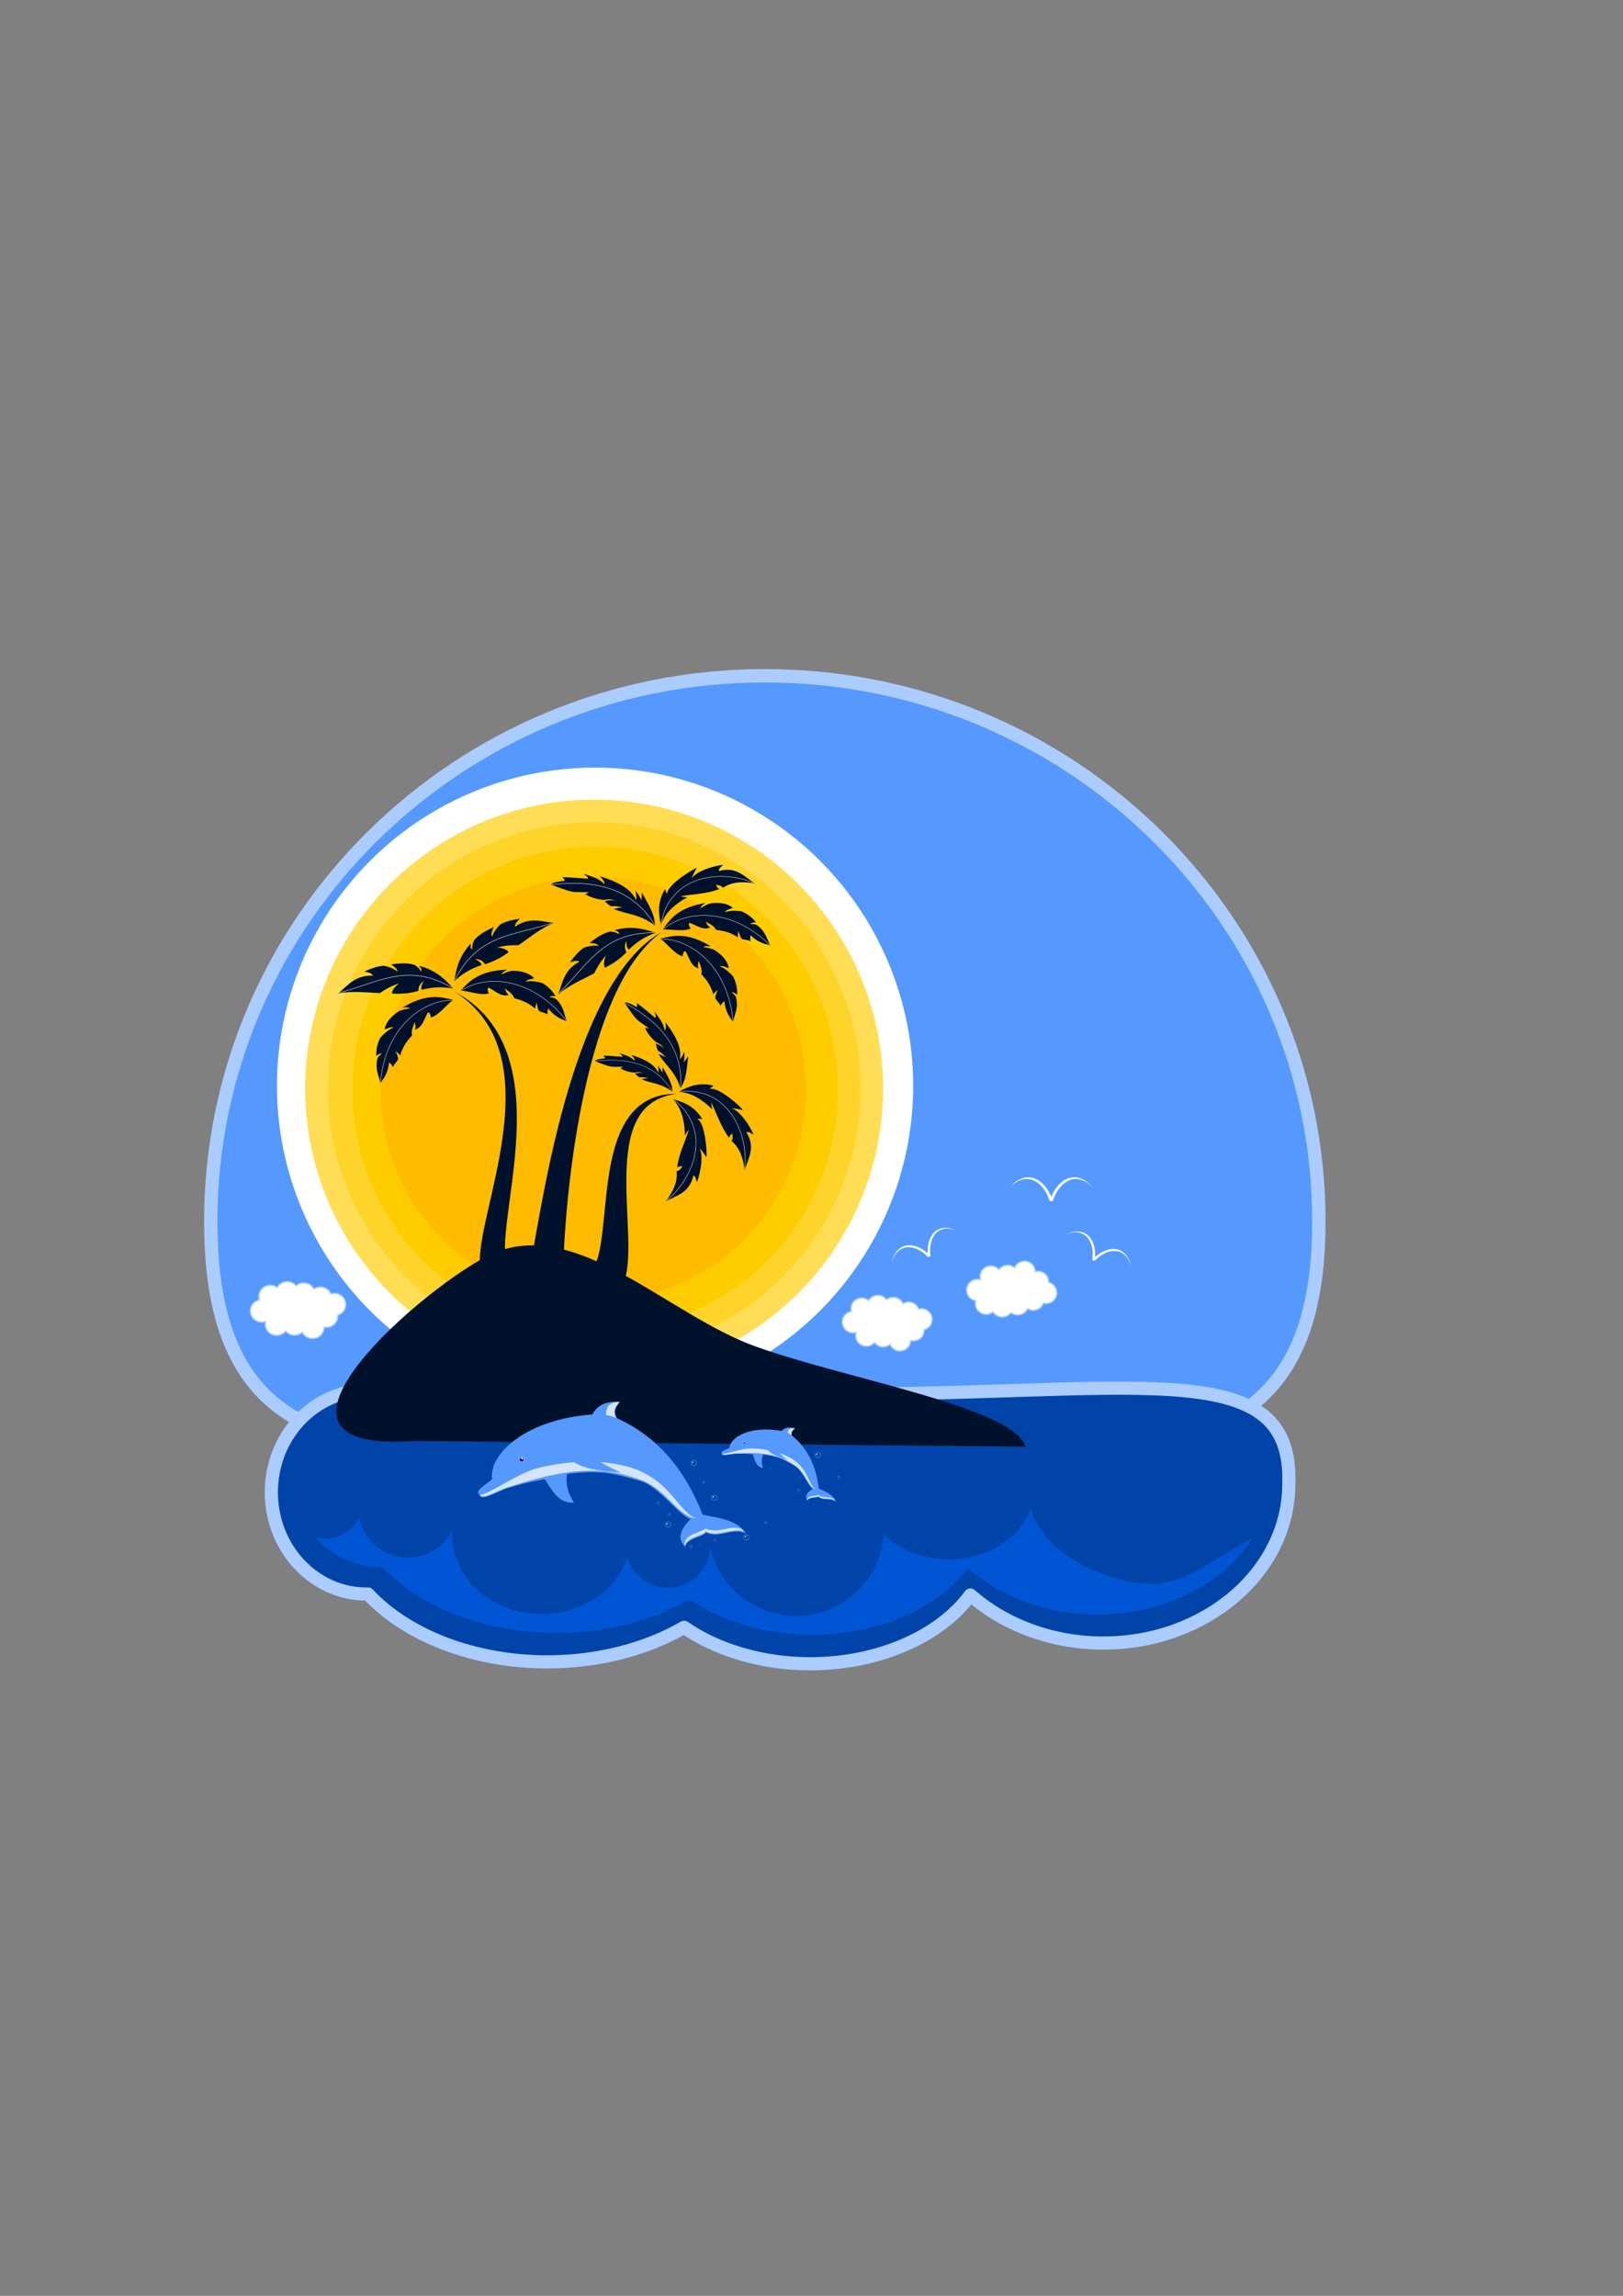 <?xml version="1.0" encoding="UTF-8" standalone="no"?>
<!-- Created with Inkscape (http://www.inkscape.org/) -->

<svg
   xmlns:dc="http://purl.org/dc/elements/1.1/"
   xmlns:cc="http://creativecommons.org/ns#"
   xmlns:rdf="http://www.w3.org/1999/02/22-rdf-syntax-ns#"
   xmlns:svg="http://www.w3.org/2000/svg"
   xmlns="http://www.w3.org/2000/svg"
   xmlns:sodipodi="http://sodipodi.sourceforge.net/DTD/sodipodi-0.dtd"
   xmlns:inkscape="http://www.inkscape.org/namespaces/inkscape"
   width="210mm"
   height="297mm"
   viewBox="0 0 744.094 1052.362"
   id="svg4638"
   version="1.1"
   inkscape:version="0.91 r13725"
   sodipodi:docname="Tropical island.svg">
  <rect x="0" y="0" width="744.094" height="1052.362" fill="#808080" stroke="none"/>
  <defs
     id="defs4640">
    <inkscape:path-effect
       effect="powerstroke"
       id="path-effect4254"
       is_visible="true"
       offset_points="0,13.081"
       sort_points="true"
       interpolator_type="Linear"
       interpolator_beta="0.2"
       start_linecap_type="zerowidth"
       linejoin_type="round"
       miter_limit="4"
       end_linecap_type="zerowidth"
       cusp_linecap_type="round" />
    <inkscape:path-effect
       cusp_linecap_type="round"
       end_linecap_type="zerowidth"
       miter_limit="4"
       linejoin_type="round"
       start_linecap_type="zerowidth"
       interpolator_beta="0.2"
       interpolator_type="Linear"
       sort_points="true"
       offset_points="0.008,10.225"
       is_visible="true"
       id="path-effect4289"
       effect="powerstroke" />
    <inkscape:path-effect
       cusp_linecap_type="round"
       end_linecap_type="zerowidth"
       miter_limit="4"
       linejoin_type="round"
       start_linecap_type="zerowidth"
       interpolator_beta="0.2"
       interpolator_type="Linear"
       sort_points="true"
       offset_points="0,13.081"
       is_visible="true"
       id="path-effect4321"
       effect="powerstroke" />
  </defs>
  <sodipodi:namedview
     id="base"
     pagecolor="#ffffff"
     bordercolor="#666666"
     borderopacity="1.0"
     inkscape:pageopacity="0.0"
     inkscape:pageshadow="2"
     inkscape:zoom="0.35"
     inkscape:cx="350.45526"
     inkscape:cy="511.78799"
     inkscape:document-units="px"
     inkscape:current-layer="layer1"
     showgrid="false"
     inkscape:window-width="1366"
     inkscape:window-height="705"
     inkscape:window-x="-8"
     inkscape:window-y="-8"
     inkscape:window-maximized="1" />
  <g
     inkscape:label="1. réteg"
     inkscape:groupmode="layer"
     id="layer1">
    <g
       id="g6189"
       transform="translate(48.571,14.286)">
      <path
         sodipodi:nodetypes="sssss"
         inkscape:connector-curvature="0"
         id="path4261"
         d="m 556.093,545.685 c 0,138.187 -115.539,99.399 -255.83,99.399 -140.291,0 -252.207,38.789 -252.207,-99.399 0,-138.187 113.728,-250.21 254.019,-250.21 140.291,0 254.019,112.023 254.019,250.21 z"
         style="fill:#5599ff;fill-opacity:1;stroke:#aaccff;stroke-width:6.131;stroke-linecap:round;stroke-linejoin:round;stroke-opacity:1" />
      <path
         sodipodi:nodetypes="cccccsccccccccc"
         inkscape:connector-curvature="0"
         id="path4241"
         d="m 319.863,624.821 c -14.619,0.025 -25.938,8.849 -38.564,14.068 -18.441,-17.495 -47.736,-27.844 -78.91,-27.875 -23.563,0.031 -46.321,5.967 -64.11,16.722 -5.871,-3.026 -12.301,-4.608 -18.818,-4.628 -24.093,3e-5 -43.624,20.885 -43.624,46.648 2.94e-4,25.762 19.531,46.646 43.624,46.647 0.227,-0.007 0.453,-0.016 0.68,-0.026 18.07,19.404 49.028,31.118 82.249,31.124 22.914,-0.022 45.094,-5.63 62.686,-15.85 15.462,10.695 36.207,16.692 57.818,16.715 30.85,-0.018 59.136,-12.165 73.426,-31.532 16.011,14.083 37.97,22.026 60.901,22.029 46.993,1.2e-4 85.088,-32.68 85.088,-72.994 2.094,-61.574 -72.736,-39.915 -222.445,-41.046 z"
         style="fill:#0044aa;fill-opacity:1;stroke:#aaccff;stroke-width:6.041;stroke-linecap:round;stroke-linejoin:round;stroke-miterlimit:4;stroke-dasharray:none;stroke-opacity:1" />
      <circle
         r="145.85"
         cy="483.416"
         cx="224.248"
         id="path4334"
         style="fill:#ffffff;fill-opacity:1;stroke:none;stroke-linecap:round;stroke-linejoin:round;stroke-opacity:1" />
      <circle
         style="fill:#ffdd55;fill-opacity:1;stroke:none;stroke-linecap:round;stroke-linejoin:round;stroke-opacity:1"
         id="circle4336"
         cx="223.816"
         cy="484.71"
         r="132.474" />
      <circle
         r="122.117"
         cy="484.71"
         cx="223.816"
         id="circle4338"
         style="fill:#ffd42a;fill-opacity:1;stroke:none;stroke-linecap:round;stroke-linejoin:round;stroke-opacity:1" />
      <circle
         style="fill:#ffcc00;fill-opacity:1;stroke:none;stroke-linecap:round;stroke-linejoin:round;stroke-opacity:1"
         id="circle4340"
         cx="224.248"
         cy="485.142"
         r="111.33" />
      <circle
         r="97.521"
         cy="485.142"
         cx="223.385"
         id="circle4342"
         style="fill:#ffbb00;fill-opacity:1;stroke:none;stroke-linecap:round;stroke-linejoin:round;stroke-opacity:1" />
      <path
         inkscape:connector-curvature="0"
         id="path4151"
         d="m 198.925,556.686 c -2.476,-0.171 -4.943,-0.165 -7.4,0.038 -1.229,0.102 -2.454,0.252 -3.678,0.455 -1.224,0.203 -2.445,0.46 -3.664,0.77 -1.218,0.311 -2.434,0.677 -3.647,1.101 -1.213,0.424 -2.423,0.906 -3.631,1.449 -1.763,0.793 -3.783,1.848 -6.001,3.127 -2.218,1.279 -4.634,2.782 -7.186,4.473 -2.552,1.691 -5.24,3.569 -8.006,5.597 -2.766,2.028 -5.608,4.206 -8.467,6.498 -2.858,2.291 -5.731,4.694 -8.559,7.171 -2.828,2.477 -5.611,5.03 -8.289,7.619 -2.678,2.589 -5.25,5.216 -7.658,7.842 -2.407,2.626 -4.65,5.252 -6.666,7.84 -2.017,2.589 -3.806,5.136 -5.31,7.606 -0.752,1.235 -1.432,2.451 -2.033,3.642 -0.601,1.192 -1.124,2.36 -1.56,3.498 -0.436,1.14 -0.786,2.248 -1.042,3.321 -0.256,1.073 -0.417,2.111 -0.48,3.109 -0.063,0.998 -0.026,1.956 0.117,2.872 0.143,0.915 0.391,1.788 0.752,2.612 0.36,0.822 0.833,1.602 1.429,2.335 0.596,0.733 1.315,1.418 2.165,2.051 0.85,0.632 1.832,1.211 2.954,1.732 1.122,0.521 2.384,0.985 3.796,1.384 1.413,0.4 2.973,0.734 4.688,1.001 1.715,0.266 3.585,0.464 5.618,0.586 2.032,0.123 4.228,0.172 6.593,0.142 2.366,-0.03 4.902,-0.14 7.616,-0.334 l 0.024,0 280.099,2.585 c -0.133,-0.516 -0.329,-1.03 -0.586,-1.542 -0.257,-0.512 -0.575,-1.022 -0.952,-1.53 -0.755,-1.017 -1.746,-2.026 -2.959,-3.029 -1.282,-1.06 -2.804,-2.106 -4.54,-3.14 -1.736,-1.034 -3.686,-2.054 -5.824,-3.064 -2.138,-1.01 -4.46,-2.006 -6.939,-2.992 -2.479,-0.986 -5.116,-1.961 -7.882,-2.926 -5.532,-1.931 -11.583,-3.824 -17.935,-5.693 -6.346,-1.868 -12.993,-3.712 -19.717,-5.544 -6.725,-1.833 -13.529,-3.653 -20.189,-5.477 -6.66,-1.824 -13.178,-3.65 -19.33,-5.491 -6.153,-1.841 -11.941,-3.699 -17.143,-5.585 -2.51,-0.91 -5.028,-1.94 -7.551,-3.068 -2.523,-1.128 -5.052,-2.352 -7.586,-3.652 -5.067,-2.599 -10.152,-5.496 -15.243,-8.506 -5.091,-3.01 -10.188,-6.134 -15.279,-9.187 -5.091,-3.053 -10.175,-6.036 -15.242,-8.763 -2.54,-1.367 -5.075,-2.67 -7.606,-3.888 -2.531,-1.217 -5.056,-2.349 -7.576,-3.372 -2.52,-1.023 -5.034,-1.937 -7.541,-2.721 -2.507,-0.784 -5.007,-1.438 -7.5,-1.937 -2.492,-0.5 -4.978,-0.845 -7.453,-1.016 z"
         style="fill:#00112b;fill-opacity:1;stroke:none;stroke-linecap:round;stroke-linejoin:round;stroke-opacity:1" />
      <g
         transform="matrix(0.604,0,0,0.604,45.603,111.754)"
         id="g4632">
        <path
           style="fill:#00112b;fill-rule:evenodd;stroke:none;stroke-width:1.229px;stroke-linecap:round;stroke-linejoin:round;stroke-opacity:1"
           d="m 262.451,462.664 c 1.014,-1.768 5.71,-2.309 10.427,-2.844 -0.321,-1.241 -1.126,-1.813 -1.896,-2.844 3.069,0.068 8.242,0.358 19.274,1.264 0.978,-1.264 -2.1,-2.528 -3.16,-3.792 5.57,1.923 11.427,3.177 15.798,7.899 0.232,-2.279 -1.66,-4.134 -3.476,-6.003 12.304,3.854 23.115,8.73 27.489,18.01 0.585,-2.157 0.025,-4.696 -0.632,-7.267 2.376,3.111 4.445,6.037 4.739,7.899 0.105,-1.068 0.211,-4.13 0.316,-6.319 4.24,8.143 9.899,16.028 9.795,24.961 -12.174,-9.091 -21.264,-8.144 -31.122,-12.48 2.339,-0.766 4.412,-1 6.453,-1.171 0,0 -4.071,-1.352 -8.411,-0.852 -1.107,-0.313 -3.965,-2.791 -4.77,-3.709 1.24,-0.827 5.287,-1.117 8.15,-0.745 -3.04,-0.664 -3.942,-1.294 -8.954,-0.381 -4.057,-0.331 -9.639,-1.534 -14.112,-4.358 l 2.844,-1.58 -6.951,0 c -5.095,0 -5.941,0.505 -21.801,-5.687 z"
           id="path4138-0"
           inkscape:connector-curvature="0"
           sodipodi:nodetypes="ccccccccccccccccccccsc" />
        <path
           style="fill:none;fill-rule:evenodd;stroke:#ffffff;stroke-width:0.316px;stroke-linecap:round;stroke-linejoin:round;stroke-opacity:1"
           d="m 263.11,462.674 c 35.885,-4.141 61.762,4.674 77.557,30.022"
           id="path4142"
           inkscape:connector-curvature="0"
           sodipodi:nodetypes="cc" />
        <path
           style="fill:#00112b;fill-rule:evenodd;stroke:none;stroke-width:1.296px;stroke-linecap:round;stroke-linejoin:round;stroke-opacity:1"
           d="m 341.584,499.342 c -9.832,-3.846 -20.01,-5.216 -30.816,-2.119 1.258,0.869 3.554,0.927 3.212,3.047 -3.214,-1.918 -4.783,-1.732 -6.674,-1.957 -5.762,1.196 -10.76,4.851 -15.737,8.572 2.457,0.451 5.222,-0.034 7.047,2.329 -3.986,-0.69 -7.62,0.186 -11.211,1.258 -4.28,2.853 -7.526,6.907 -10.627,11.129 2.408,-0.532 4.814,-1.78 7.226,-0.466 -11.613,5.938 -12.905,15.672 -16.106,24.704 8.107,-6.814 17.88,-10.952 27.193,-15.829 2.344,-4.878 5.209,-9.459 8.944,-13.547 -1.13,3.03 -2.228,6.061 -0.833,9.279 5.897,-2.81 11.403,-6.611 16.4,-11.703 -1.882,-3.476 -1.195,-6.102 -0.134,-8.606 0.216,2.354 -0.077,4.896 1.917,6.589 5.365,-5.247 11.66,-9.801 20.197,-12.681 z"
           id="path4148"
           inkscape:connector-curvature="0"
           sodipodi:nodetypes="ccccccccccccccccc" />
        <path
           style="fill:none;fill-rule:evenodd;stroke:#ffffff;stroke-width:0.328px;stroke-linecap:round;stroke-linejoin:round;stroke-opacity:1"
           d="m 340.314,499.282 c -38.869,-0.704 -51.319,25.955 -71.644,45.437"
           id="path4150"
           inkscape:connector-curvature="0"
           sodipodi:nodetypes="cc" />
        <path
           style="fill:#00112b;fill-rule:evenodd;stroke:none;stroke-width:1.128px;stroke-linecap:round;stroke-linejoin:round;stroke-opacity:1"
           d="m 345.76,493.07 c -1.842,-8.379 -2.87,-17.374 3.194,-27.04 -0.221,0.354 1.453,4.581 1.509,3.332 0.301,-6.685 19.847,-18.757 22.551,-19.328 -0.452,0.175 -4.68,8.874 -3.709,7.593 5.343,-7.044 23.259,-10.466 23.507,-9.766 -1.303,1.435 -3.531,2.704 -2.96,4.474 12.955,-3.689 19.215,4.268 27.108,9.385 -9.035,-1.554 -17.381,-1.234 -24.144,3.392 -1.175,-2.005 -3.419,-1.777 -5.279,-2.352 0.532,1.059 0.512,2.066 2.654,3.277 -9.425,3.661 -19.683,3.727 -29.549,5.488 1.319,0.325 2.595,0.66 5.208,0.685 -9.288,5.143 -16.806,11.523 -20.091,20.861 z"
           id="path4152"
           inkscape:connector-curvature="0"
           sodipodi:nodetypes="ccscsccccccccc" />
        <path
           style="fill:none;fill-rule:evenodd;stroke:#ffffff;stroke-width:0.29px;stroke-linecap:round;stroke-linejoin:round;stroke-opacity:1"
           d="m 345.836,492.302 c 6.744,-37.081 45.538,-41.202 70.081,-31.029"
           id="path4154"
           inkscape:connector-curvature="0"
           sodipodi:nodetypes="cc" />
        <path
           style="fill:#00112b;fill-rule:evenodd;stroke:none;stroke-width:1.11px;stroke-linecap:round;stroke-linejoin:round;stroke-opacity:1"
           d="m 347.192,496.693 c 5.879,-8.339 11.993,-16.599 32.368,-20.105 -2.02,1.378 -3.712,2.757 -3.85,4.135 2.391,-1.507 4.716,-3.079 7.843,-3.85 7.32,-0.951 12.928,0.19 16.826,3.422 -2.356,0.949 -5.399,1.624 -5.989,3.28 4.584,-1.479 8.42,-1.088 12.263,-0.713 4.29,1.735 8.115,4.398 11.265,8.413 -2.532,0.116 -3.343,0.662 -4.42,1.141 1.439,0.545 3.679,-0.223 5.561,1.283 6.707,5.259 6.696,9.907 9.696,14.83 -5.752,-0.759 -10.741,-3.233 -14.972,-7.415 -0.263,1.306 -0.35,2.787 0.143,4.848 0.316,-0.949 -5.84,-1.56 -6.559,-1.996 -1.461,-0.887 -2.738,-6.341 -2.709,-5.989 -0.306,1.732 -0.836,3.688 -0.428,4.706 -6.04,-4.058 -11.39,-5.009 -16.683,-5.704 -1.482,-3.224 -4.952,-4.459 -7.843,-6.274 0.907,1.473 0.923,2.947 3.565,4.42 -5.946,2.593 -10.699,-1.967 -15.97,-3.422 -0.395,0.819 -0.83,1.606 0.998,4.278 -5.083,2.515 -13.989,0.569 -21.104,0.713 z"
           id="path4219"
           inkscape:connector-curvature="0"
           sodipodi:nodetypes="cccccccccccccscccccccc" />
        <path
           style="fill:none;fill-rule:evenodd;stroke:#ffffff;stroke-width:0.286px;stroke-linecap:round;stroke-linejoin:round;stroke-opacity:1"
           d="m 348.013,496.14 c 16.614,-13.891 50.305,-16.531 80.046,11.969"
           id="path4221"
           inkscape:connector-curvature="0"
           sodipodi:nodetypes="cc" />
        <path
           style="fill:#00112b;fill-rule:evenodd;stroke:none;stroke-width:1px;stroke-linecap:butt;stroke-linejoin:miter;stroke-opacity:1"
           d="m 271.628,758.937 c -0.008,-4.926 0.156,-11.739 0.595,-20.41 0.435,-8.594 1.134,-18.839 2.165,-30.146 2.064,-22.622 5.48,-49.682 10.867,-77 5.382,-27.295 12.721,-54.783 22.63,-78.233 9.876,-23.372 22.41,-43.011 38.499,-54.499 -17.488,9.794 -32.189,28.469 -44.409,51.698 -12.186,23.164 -21.806,50.642 -29.445,78.003 -7.642,27.371 -13.298,54.613 -17.595,77.444 -2.145,11.397 -3.942,21.646 -5.468,30.207 -1.517,8.514 -2.793,15.506 -3.843,20.058 z"
           id="path4252"
           inkscape:path-effect="#path-effect4254"
           inkscape:original-d="m 258.62648,757.49725 c 4.18784,-37.82162 20.60336,-216.24902 87.75786,-258.84879"
           inkscape:connector-curvature="0"
           sodipodi:nodetypes="cc" />
        <path
           sodipodi:nodetypes="cccccccccccccscccccccc"
           inkscape:connector-curvature="0"
           id="path4258"
           d="m 345.439,503.664 c 10.047,-2.555 20.223,-4.895 38.271,5.856 -2.47,-0.27 -4.687,-0.323 -5.704,0.65 2.841,0.416 5.675,0.738 8.598,2.207 6.279,4.101 9.856,8.686 10.731,13.756 -2.446,-0.824 -5.241,-2.312 -6.79,-1.423 4.516,1.886 7.22,4.721 9.939,7.549 2.166,4.173 3.361,8.756 3.141,13.936 -2.031,-1.583 -3.018,-1.697 -4.166,-2.039 0.751,1.371 2.987,2.258 3.446,4.664 1.705,8.491 -1.374,12.073 -2.308,17.854 -3.94,-4.385 -6.158,-9.591 -6.663,-15.614 -1.065,0.835 -2.111,1.921 -3.092,3.837 0.871,-0.524 -3.479,-5.062 -3.746,-5.874 -0.542,-1.65 2.074,-6.704 1.864,-6.413 -1.381,1.135 -3.081,2.295 -3.438,3.351 -1.984,-7.123 -5.486,-11.391 -9.114,-15.423 0.985,-3.468 -0.879,-6.714 -1.911,-10.024 -0.273,1.736 -1.234,2.885 -0.167,5.768 -6.303,-1.925 -6.962,-8.585 -10.07,-13.191 -0.846,0.372 -1.701,0.692 -2.055,3.962 -5.585,-1.415 -11.177,-8.8 -16.765,-13.388 z"
           style="fill:#00112b;fill-rule:evenodd;stroke:none;stroke-width:1.127px;stroke-linecap:round;stroke-linejoin:round;stroke-opacity:1" />
        <path
           sodipodi:nodetypes="cc"
           inkscape:connector-curvature="0"
           id="path4260"
           d="m 346.417,503.937 c 22.003,0.248 49.932,20.239 54.071,61.888"
           style="fill:none;fill-rule:evenodd;stroke:#ffffff;stroke-width:0.291px;stroke-linecap:round;stroke-linejoin:round;stroke-opacity:1" />
        <path
           sodipodi:nodetypes="cc"
           inkscape:connector-curvature="0"
           inkscape:original-d="M 218.93352,753.07107 C 209.89488,718.56908 269.81711,591.04286 189.25461,544.01691"
           inkscape:path-effect="#path-effect4289"
           id="path4287"
           d="m 218.934,753.071 c 3.22,-1.155 6.484,-2.177 9.774,-3.08 -1.038,-2.629 -1.526,-7.272 -1.337,-13.749 0.185,-6.35 0.982,-13.918 2.059,-22.437 2.216,-17.541 5.556,-38.662 6.622,-60.103 1.068,-21.495 -0.141,-43.407 -6.978,-62.788 -6.86,-19.448 -19.215,-35.867 -39.819,-46.897 19.689,12.487 30.033,29.635 34.889,48.407 4.87,18.829 4.347,39.783 1.637,60.355 -2.721,20.653 -7.619,40.78 -11.585,58.344 -1.898,8.406 -3.618,16.386 -4.701,23.453 -1.051,6.86 -1.668,13.807 -0.764,19.784 3.424,-0.293 6.83,-0.718 10.203,-1.289 z"
           style="fill:#00112b;fill-rule:evenodd;stroke:none;stroke-width:1px;stroke-linecap:butt;stroke-linejoin:miter;stroke-opacity:1" />
        <path
           style="fill:#00112b;fill-rule:evenodd;stroke:none;stroke-width:1.127px;stroke-linecap:round;stroke-linejoin:round;stroke-opacity:1"
           d="m 187.874,550.139 c -10.047,-2.555 -20.223,-4.895 -38.271,5.856 2.47,-0.27 4.687,-0.323 5.704,0.65 -2.841,0.416 -5.675,0.738 -8.598,2.207 -6.279,4.101 -9.856,8.686 -10.731,13.756 2.446,-0.824 5.241,-2.312 6.79,-1.423 -4.516,1.886 -7.22,4.721 -9.939,7.549 -2.166,4.173 -3.361,8.756 -3.141,13.936 2.031,-1.583 3.018,-1.697 4.166,-2.039 -0.751,1.371 -2.987,2.258 -3.446,4.664 -1.705,8.491 1.374,12.073 2.308,17.854 3.94,-4.385 6.158,-9.591 6.663,-15.614 1.065,0.835 2.111,1.921 3.092,3.837 -0.871,-0.524 3.479,-5.062 3.746,-5.874 0.542,-1.65 -2.074,-6.704 -1.864,-6.413 1.381,1.135 3.081,2.295 3.438,3.351 1.984,-7.123 5.486,-11.391 9.114,-15.423 -0.985,-3.468 0.879,-6.714 1.911,-10.024 0.273,1.736 1.234,2.885 0.167,5.768 6.303,-1.925 6.962,-8.585 10.07,-13.191 0.846,0.372 1.701,0.692 2.055,3.962 5.585,-1.415 11.177,-8.8 16.765,-13.388 z"
           id="path4291"
           inkscape:connector-curvature="0"
           sodipodi:nodetypes="cccccccccccccscccccccc" />
        <path
           style="fill:none;fill-rule:evenodd;stroke:#ffffff;stroke-width:0.291px;stroke-linecap:round;stroke-linejoin:round;stroke-opacity:1"
           d="m 186.896,550.412 c -22.003,0.248 -49.932,20.239 -54.071,61.888"
           id="path4293"
           inkscape:connector-curvature="0"
           sodipodi:nodetypes="cc" />
        <path
           sodipodi:nodetypes="ccccccccccccccccc"
           inkscape:connector-curvature="0"
           id="path4299"
           d="m 187.973,541.568 c -6.606,-8.235 -14.748,-14.496 -25.659,-17.196 0.657,1.38 2.619,2.575 1.266,4.242 -1.83,-3.265 -3.283,-3.886 -4.81,-5.023 -5.591,-1.835 -11.746,-1.157 -17.915,-0.412 1.905,1.615 4.544,2.574 4.949,5.532 -3.112,-2.585 -6.699,-3.637 -10.346,-4.497 -5.133,0.341 -9.967,2.237 -14.76,4.352 2.353,0.739 5.06,0.856 6.497,3.198 -13.027,-0.641 -18.999,7.155 -26.275,13.39 10.424,-1.867 20.96,-0.584 31.464,-0.169 4.463,-3.061 9.231,-5.604 14.506,-7.286 -2.49,2.063 -4.952,4.145 -5.347,7.629 6.513,0.502 13.18,-0.048 20.05,-1.972 0.101,-3.952 2.006,-5.886 4.173,-7.527 -0.986,2.148 -2.507,4.206 -1.622,6.668 7.266,-1.875 14.993,-2.685 23.83,-0.927 z"
           style="fill:#00112b;fill-rule:evenodd;stroke:none;stroke-width:1.296px;stroke-linecap:round;stroke-linejoin:round;stroke-opacity:1" />
        <path
           sodipodi:nodetypes="cc"
           inkscape:connector-curvature="0"
           id="path4301"
           d="m 186.902,540.883 c -33.346,-19.983 -57.426,-3.076 -84.757,3.683"
           style="fill:none;fill-rule:evenodd;stroke:#ffffff;stroke-width:0.328px;stroke-linecap:round;stroke-linejoin:round;stroke-opacity:1" />
        <path
           sodipodi:nodetypes="cccccccccccccscccccccc"
           inkscape:connector-curvature="0"
           id="path4309"
           d="m 193.803,542.994 c 7.07,-7.582 14.365,-15.053 35.36,-15.768 -2.223,1.109 -4.118,2.262 -4.447,3.631 2.615,-1.186 5.173,-2.448 8.426,-2.792 7.5,0.054 12.988,1.977 16.465,5.769 -2.503,0.63 -5.659,0.889 -6.482,2.474 4.819,-0.856 8.627,0.068 12.443,0.976 4.078,2.339 7.561,5.548 10.178,10.025 -2.565,-0.233 -3.456,0.204 -4.607,0.538 1.373,0.747 3.734,0.284 5.421,2.06 6.025,6.22 5.372,10.898 7.712,16.267 -5.685,-1.559 -10.366,-4.738 -14.047,-9.532 -0.445,1.278 -0.737,2.757 -0.526,4.9 0.449,-0.911 -5.664,-2.377 -6.327,-2.916 -1.348,-1.095 -1.88,-6.761 -1.9,-6.403 -0.548,1.701 -1.351,3.597 -1.081,4.678 -5.52,-4.919 -10.774,-6.616 -16.006,-8.046 -1.046,-3.45 -4.37,-5.172 -7.028,-7.399 0.709,1.608 0.522,3.094 2.978,4.942 -6.343,1.789 -10.499,-3.458 -15.604,-5.651 -0.511,0.77 -1.057,1.502 0.414,4.444 -5.464,1.83 -14.16,-1.36 -21.342,-2.197 z"
           style="fill:#00112b;fill-rule:evenodd;stroke:none;stroke-width:1.127px;stroke-linecap:round;stroke-linejoin:round;stroke-opacity:1" />
        <path
           sodipodi:nodetypes="cc"
           inkscape:connector-curvature="0"
           id="path4311"
           d="m 194.773,542.695 c 18.643,-11.689 52.947,-9.974 78.949,22.823"
           style="fill:none;fill-rule:evenodd;stroke:#ffffff;stroke-width:0.291px;stroke-linecap:round;stroke-linejoin:round;stroke-opacity:1" />
        <path
           style="fill:#00112b;fill-rule:evenodd;stroke:none;stroke-width:1.296px;stroke-linecap:round;stroke-linejoin:round;stroke-opacity:1"
           d="m 189.085,535.838 c 1.105,-10.499 4.568,-20.168 12.286,-28.34 0.194,1.517 -0.811,3.582 1.229,4.253 -0.225,-3.736 0.661,-5.044 1.33,-6.826 3.711,-4.567 9.255,-7.325 14.848,-10.034 -0.729,2.389 -2.431,4.622 -1.172,7.329 1.22,-3.857 3.669,-6.682 6.272,-9.377 4.502,-2.489 9.594,-3.508 14.769,-4.32 -1.58,1.893 -3.794,3.457 -3.736,6.203 10.612,-7.583 19.851,-4.255 29.343,-2.944 -9.778,4.066 -17.947,10.842 -26.559,16.871 -5.409,-0.162 -10.795,0.277 -16.142,1.714 3.21,0.389 6.407,0.809 8.623,3.526 -5.207,3.944 -11.113,7.087 -17.933,9.183 -2.221,-3.27 -4.87,-3.867 -7.581,-4.076 1.991,1.274 4.383,2.183 4.97,4.732 -7.126,2.352 -14.064,5.848 -20.548,12.105 z"
           id="path4315"
           inkscape:connector-curvature="0"
           sodipodi:nodetypes="ccccccccccccccccc" />
        <path
           style="fill:none;fill-rule:evenodd;stroke:#ffffff;stroke-width:0.328px;stroke-linecap:round;stroke-linejoin:round;stroke-opacity:1"
           d="m 189.615,534.682 c 17.246,-34.841 46.644,-33.639 73.29,-42.731"
           id="path4317"
           inkscape:connector-curvature="0"
           sodipodi:nodetypes="cc" />
        <path
           sodipodi:nodetypes="cc"
           inkscape:connector-curvature="0"
           inkscape:original-d="M 305.10148,760.81689 C 321.46134,731.84765 292.50841,625.34584 357.44981,621.47524"
           inkscape:path-effect="#path-effect4321"
           id="path4319"
           d="m 316.492,767.249 c 2.702,-5.847 3.729,-12.545 4.189,-18.782 0.476,-6.437 0.406,-13.495 0.171,-20.682 -0.481,-14.727 -1.624,-30.152 -1.284,-45.431 0.335,-15.026 2.124,-29.078 7.4,-39.849 2.635,-5.379 6.208,-10.089 11.11,-13.726 4.927,-3.655 11.266,-6.274 19.371,-7.304 -8.135,-0.06 -15.089,1.491 -21.076,4.517 -6.013,3.039 -10.95,7.516 -14.994,13.116 -8.067,11.171 -12.247,26.323 -14.833,42.006 -2.558,15.516 -3.641,32.26 -5.298,45.836 -0.842,6.897 -1.829,13.013 -3.161,17.925 -1.36,5.014 -2.969,8.246 -4.376,9.509 z"
           style="fill:#00112b;fill-rule:evenodd;stroke:none;stroke-width:1px;stroke-linecap:butt;stroke-linejoin:miter;stroke-opacity:1" />
        <path
           sodipodi:nodetypes="ccscsccccccccc"
           inkscape:connector-curvature="0"
           id="path4323"
           d="m 359.115,619.935 c 7.517,-4.134 15.855,-7.662 26.84,-4.576 -0.402,-0.112 -3.983,2.688 -2.769,2.389 6.497,-1.601 23.6,13.738 24.912,16.171 -0.296,-0.384 -9.834,-1.982 -8.331,-1.412 8.267,3.135 16.611,19.354 16.011,19.789 -1.744,-0.844 -3.591,-2.623 -5.128,-1.575 7.199,11.385 1.336,19.638 -1.343,28.655 -1.062,-9.106 -3.727,-17.022 -10.076,-22.202 1.591,-1.693 0.738,-3.782 0.764,-5.729 -0.865,0.81 -1.837,1.075 -2.393,3.471 -6.175,-8.006 -9.137,-17.828 -13.613,-26.794 0.061,1.357 0.1,2.676 0.814,5.19 -7.558,-7.456 -15.802,-12.865 -25.688,-13.378 z"
           style="fill:#00112b;fill-rule:evenodd;stroke:none;stroke-width:1.128px;stroke-linecap:round;stroke-linejoin:round;stroke-opacity:1" />
        <path
           sodipodi:nodetypes="cc"
           inkscape:connector-curvature="0"
           id="path4325"
           d="m 359.873,619.791 c 37.476,-4.008 52.391,32.041 49.566,58.457"
           style="fill:none;fill-rule:evenodd;stroke:#ffffff;stroke-width:0.29px;stroke-linecap:round;stroke-linejoin:round;stroke-opacity:1" />
        <path
           style="fill:#00112b;fill-rule:evenodd;stroke:none;stroke-width:1.128px;stroke-linecap:round;stroke-linejoin:round;stroke-opacity:1"
           d="m 354.897,625.477 c 8.27,2.282 16.705,5.571 22.423,15.446 -0.21,-0.36 -4.729,-0.853 -3.651,-0.22 5.772,3.386 7.325,26.307 6.568,28.965 0.056,-0.481 -5.663,-8.281 -4.984,-6.824 3.736,8.013 -1.6,25.455 -2.334,25.348 -0.661,-1.822 -0.743,-4.385 -2.575,-4.705 -2.785,13.179 -12.743,15.002 -20.953,19.594 5.592,-7.265 9.204,-14.796 8.269,-22.936 2.322,-0.103 3.167,-2.195 4.544,-3.571 -1.185,-0.024 -2.066,-0.512 -4.136,0.818 1.161,-10.044 5.891,-19.147 8.939,-28.694 -0.903,1.014 -1.795,1.987 -3.037,4.286 -0.213,-10.615 -2.346,-20.241 -9.072,-27.505 z"
           id="path4333"
           inkscape:connector-curvature="0"
           sodipodi:nodetypes="ccscsccccccccc" />
        <path
           style="fill:none;fill-rule:evenodd;stroke:#ffffff;stroke-width:0.29px;stroke-linecap:round;stroke-linejoin:round;stroke-opacity:1"
           d="m 355.541,625.903 c 29.646,23.272 15.184,59.505 -5.269,76.461"
           id="path4335"
           inkscape:connector-curvature="0"
           sodipodi:nodetypes="cc" />
        <path
           sodipodi:nodetypes="ccccccccccccccccccccsc"
           inkscape:connector-curvature="0"
           id="path4337"
           d="m 295.648,596.65 c 0.757,-1.321 4.265,-1.725 7.787,-2.124 -0.24,-0.927 -0.841,-1.354 -1.416,-2.124 2.292,0.051 6.156,0.267 14.394,0.944 0.73,-0.944 -1.569,-1.888 -2.36,-2.832 4.16,1.436 8.534,2.373 11.799,5.899 0.174,-1.702 -1.24,-3.087 -2.596,-4.483 9.189,2.878 17.263,6.52 20.53,13.45 0.437,-1.611 0.019,-3.507 -0.472,-5.427 1.774,2.323 3.32,4.509 3.54,5.899 0.079,-0.798 0.157,-3.085 0.236,-4.719 3.167,6.082 7.393,11.97 7.315,18.642 -9.092,-6.789 -15.881,-6.082 -23.243,-9.321 1.747,-0.572 3.295,-0.747 4.819,-0.875 0,0 -3.04,-1.01 -6.282,-0.636 -0.827,-0.234 -2.961,-2.085 -3.563,-2.77 0.926,-0.617 3.949,-0.834 6.087,-0.557 -2.27,-0.496 -2.944,-0.967 -6.687,-0.285 -3.03,-0.247 -7.199,-1.146 -10.539,-3.255 l 2.124,-1.18 -5.191,0 c -3.805,0 -4.437,0.377 -16.282,-4.247 z"
           style="fill:#00112b;fill-rule:evenodd;stroke:none;stroke-width:1.229px;stroke-linecap:round;stroke-linejoin:round;stroke-opacity:1" />
        <path
           sodipodi:nodetypes="cc"
           inkscape:connector-curvature="0"
           id="path4339"
           d="m 296.14,596.657 c 26.8,-3.093 46.126,3.491 57.923,22.422"
           style="fill:none;fill-rule:evenodd;stroke:#ffffff;stroke-width:0.236px;stroke-linecap:round;stroke-linejoin:round;stroke-opacity:1" />
        <path
           style="fill:#00112b;fill-rule:evenodd;stroke:none;stroke-width:1.229px;stroke-linecap:round;stroke-linejoin:round;stroke-opacity:1"
           d="m 318.174,552.268 c 1.693,-0.785 5.488,1.295 9.295,3.392 0.417,-1.097 0.118,-1.951 0.088,-3.128 2.257,1.675 5.969,4.628 13.731,11.141 1.399,-0.427 -0.232,-3 -0.355,-4.504 3.144,4.384 6.857,8.419 7.624,14.26 1.38,-1.58 0.947,-3.966 0.579,-6.324 7.154,9.389 12.651,18.751 11.01,27.999 1.578,-1.302 2.503,-3.495 3.373,-5.764 0.129,3.581 0.127,6.862 -0.638,8.409 0.644,-0.742 2.342,-2.974 3.579,-4.554 -1.14,8.327 -1.084,17.212 -5.888,23.831 -4.286,-13.233 -11.578,-17.334 -16.65,-25.79 2.153,0.665 3.825,1.587 5.441,2.539 0,0 -2.326,-3.164 -5.833,-5.086 -0.661,-0.82 -1.486,-4.183 -1.602,-5.295 1.364,0.038 4.541,1.963 6.483,3.755 -1.92,-2.105 -2.26,-3.052 -6.488,-5.022 -2.856,-2.394 -6.39,-6.245 -8.238,-10.722 l 2.96,0.324 -5.193,-3.678 c -3.807,-2.696 -4.706,-2.766 -13.28,-15.783 z"
           id="path4347"
           inkscape:connector-curvature="0"
           sodipodi:nodetypes="ccccccccccccccccccccsc" />
        <path
           style="fill:none;fill-rule:evenodd;stroke:#ffffff;stroke-width:0.289px;stroke-linecap:round;stroke-linejoin:round;stroke-opacity:1"
           d="m 318.66,552.624 c 29.001,15.891 43.672,36.167 42.062,63.462"
           id="path4349"
           inkscape:connector-curvature="0"
           sodipodi:nodetypes="cc" />
      </g>
      <path
         inkscape:connector-curvature="0"
         id="path4314"
         d="m 353.875,579.445 a 4.92,4.92 0 0 0 -4.21,2.387 4.92,4.92 0 0 0 -3.169,-1.156 4.92,4.92 0 0 0 -4.92,4.919 4.92,4.92 0 0 0 0.173,1.292 4.92,4.92 0 0 0 -4.171,4.858 4.92,4.92 0 0 0 4.92,4.92 4.92,4.92 0 0 0 1.45,-0.224 4.92,4.92 0 0 0 -0.221,1.454 4.92,4.92 0 0 0 4.92,4.92 4.92,4.92 0 0 0 3.724,-1.707 4.92,4.92 0 0 0 3.963,2.015 4.92,4.92 0 0 0 3.162,-1.157 4.92,4.92 0 0 0 4.525,3.002 4.92,4.92 0 0 0 4.913,-4.776 4.92,4.92 0 0 0 1.237,0.164 4.92,4.92 0 0 0 4.92,-4.919 4.92,4.92 0 0 0 -0.006,-0.159 4.92,4.92 0 0 0 3.695,-4.761 4.92,4.92 0 0 0 -4.919,-4.92 4.92,4.92 0 0 0 -1.225,0.159 4.92,4.92 0 0 0 -4.618,-3.234 4.92,4.92 0 0 0 -2.595,0.743 4.92,4.92 0 0 0 -4.478,-2.896 4.92,4.92 0 0 0 -3.101,1.103 4.92,4.92 0 0 0 -3.972,-2.026 z"
         style="fill:#ffffff;fill-opacity:1;stroke:#aaccff;stroke-width:0.604;stroke-linecap:round;stroke-linejoin:round;stroke-opacity:1" />
      <path
         inkscape:connector-curvature="0"
         id="path4344"
         d="m 421.13,563.805 a 4.937,4.937 0 0 0 -4.543,3.013 4.937,4.937 0 0 0 -3.173,-1.162 4.937,4.937 0 0 0 -3.977,2.024 4.937,4.937 0 0 0 -3.737,-1.714 4.937,4.937 0 0 0 -4.937,4.938 4.937,4.937 0 0 0 0.221,1.458 4.937,4.937 0 0 0 -1.456,-0.224 4.937,4.937 0 0 0 -4.937,4.937 4.937,4.937 0 0 0 4.186,4.875 4.937,4.937 0 0 0 -0.175,1.296 4.937,4.937 0 0 0 4.937,4.938 4.937,4.937 0 0 0 3.181,-1.161 4.937,4.937 0 0 0 4.225,2.395 4.937,4.937 0 0 0 3.986,-2.033 4.937,4.937 0 0 0 3.111,1.107 4.937,4.937 0 0 0 4.493,-2.905 4.937,4.937 0 0 0 2.604,0.746 4.937,4.937 0 0 0 4.634,-3.246 4.937,4.937 0 0 0 1.229,0.159 4.937,4.937 0 0 0 4.938,-4.937 4.937,4.937 0 0 0 -3.708,-4.777 4.937,4.937 0 0 0 0.004,-0.159 4.937,4.937 0 0 0 -4.937,-4.938 4.937,4.937 0 0 0 -1.241,0.165 4.937,4.937 0 0 0 -4.93,-4.794 z"
         style="fill:#ffffff;fill-opacity:1;stroke:#aaccff;stroke-width:0.604;stroke-linecap:round;stroke-linejoin:round;stroke-opacity:1" />
      <path
         sodipodi:nodetypes="ccccccccccccccccccccccacc"
         inkscape:connector-curvature="0"
         id="path4346"
         d="m 423.961,677.348 c -5.079,13.775 -20.318,23.174 -37.575,23.175 -11.509,-0.015 -22.433,-4.241 -29.889,-11.563 -1.217,21.025 -18.793,37.465 -40.08,37.49 -19.078,-0.021 -35.513,-13.305 -39.336,-31.795 -0.338,10.477 -8.922,18.799 -19.405,18.81 -8.556,-0.015 -16.1,-5.609 -18.582,-13.797 -5.192,15.358 -21.166,25.883 -39.295,25.891 -22.662,1.4e-4 -41.033,-16.243 -41.033,-36.281 0.016,-0.751 0.059,-1.502 0.127,-2.251 -3.88,7.726 -11.782,12.606 -20.428,12.617 -10.871,-0.015 -20.234,-7.668 -22.405,-18.319 -3.137,5.95 -9.308,9.677 -16.035,9.681 -1.39,0 -2.775,-0.174 -4.127,-0.498 7.957,8.613 18.804,13.466 30.125,13.479 0.22,0 0.441,-0.015 0.661,-0.025 17.568,18.864 47.666,30.254 79.965,30.259 22.278,-0.022 43.841,-5.474 60.945,-15.41 15.032,10.398 35.201,16.229 56.212,16.251 29.993,-0.018 57.493,-11.828 71.386,-30.656 15.566,13.692 36.916,21.415 59.21,21.418 29.325,-0.035 57.167,-12.904 71.261,-35.092 -14.747,7.394 -31.307,22.489 -49.005,20.95 -20.886,-1.816 -46.661,-14.174 -52.696,-34.334 z"
         style="fill:#0055d4;fill-opacity:1;stroke:none;stroke-linecap:round;stroke-linejoin:round;stroke-opacity:1" />
      <path
         inkscape:connector-curvature="0"
         id="path4342"
         d="m 83.081,573.199 a 5.235,5.133 0 0 0 -0.211,0.006 5.235,5.133 0 0 0 -4.348,2.704 5.235,5.133 0 0 0 -3.428,-1.039 5.235,5.133 0 0 0 -4.97,5.381 5.235,5.133 0 0 0 0.255,1.337 5.235,5.133 0 0 0 -4.176,5.279 5.235,5.133 0 0 0 5.488,4.871 5.235,5.133 0 0 0 1.531,-0.309 5.235,5.133 0 0 0 -0.156,1.525 5.235,5.133 0 0 0 5.488,4.874 5.235,5.133 0 0 0 3.866,-1.974 5.235,5.133 0 0 0 4.318,1.896 5.235,5.133 0 0 0 3.3,-1.372 5.235,5.133 0 0 0 4.967,2.895 5.235,5.133 0 0 0 4.967,-5.233 5.235,5.133 0 0 0 1.323,0.107 5.235,5.133 0 0 0 4.967,-5.381 5.235,5.133 0 0 0 -0.014,-0.167 5.235,5.133 0 0 0 3.675,-5.153 5.235,5.133 0 0 0 -5.488,-4.871 5.235,5.133 0 0 0 -1.292,0.228 5.235,5.133 0 0 0 -5.08,-3.128 5.235,5.133 0 0 0 -2.716,0.908 5.235,5.133 0 0 0 -4.913,-2.785 5.235,5.133 0 0 0 -3.237,1.31 5.235,5.133 0 0 0 -4.116,-1.909 z"
         style="fill:#ffffff;fill-opacity:1;stroke:#aaccff;stroke-width:0.604;stroke-linecap:round;stroke-linejoin:round;stroke-opacity:1" />
      <g
         transform="matrix(0.18,0,0,0.18,75.831,428.088)"
         id="g4705">
        <path
           style="fill:#5599ff;fill-rule:evenodd;stroke:none;stroke-width:0.618px;stroke-linecap:round;stroke-linejoin:round;stroke-opacity:1"
           d="m 530.226,1349.454 c -14.635,-11.887 20.117,-27.066 31.827,-40.709 -7.736,-66.174 89.623,-152.428 255.355,-164.316 17.19,-30.406 43.52,-32.897 70.315,-32.567 -7.142,11.141 -18.5,21.498 -7.402,42.189 129.992,58.67 187.248,168.063 218.347,245.733 38.844,8.2 87.05,12.257 110.284,47.37 -38.853,-15.407 -68.551,14.973 -101.402,-2.22 -11.233,13.918 -50.793,13.986 -53.292,37.748 -6.673,-10.339 -29.684,-27.899 13.323,-71.796 -28.864,-8.994 -81.727,-84.443 -127.806,-97.15 -58.805,-16.217 -97.622,-30.051 -186.762,-17.575 -4.278,28.712 4.367,51.679 17.764,72.536 -36.519,3.956 -54.723,-28.718 -74.016,-59.213 -51.569,8.829 -69.144,15.231 -94.741,22.205 -27.848,10.117 -69.091,34.587 -71.796,17.764 z"
           id="path4138"
           inkscape:connector-curvature="0"
           sodipodi:nodetypes="ccccccccccsccccc" />
        <ellipse
           style="fill:#ffffff;fill-opacity:1;stroke:none;stroke-width:0.618;stroke-linecap:round;stroke-linejoin:round;stroke-opacity:1"
           id="path4142-4"
           cx="637.919"
           cy="1259.524"
           rx="6.291"
           ry="5.551" />
        <path
           sodipodi:nodetypes="caccccc"
           inkscape:connector-curvature="0"
           id="path4730"
           d="m 531.855,1348.914 c 25.82,-1.972 95.326,-55.487 148.166,-68.423 64.575,-15.809 136.903,-21.26 199.22,-9.481 135.547,22.305 153.209,122.87 203.771,137.947 -45.36,-1.338 -79.027,-78.691 -146.266,-99.18 -119.804,-45.564 -236.119,-11.437 -341.218,22.387 -27.848,10.117 -58.732,30.24 -63.673,16.749 z"
           style="fill:#d5e5ff;fill-opacity:1;fill-rule:evenodd;stroke:none;stroke-width:0.618px;stroke-linecap:round;stroke-linejoin:round;stroke-opacity:1" />
        <path
           style="fill:#5599ff;fill-opacity:1;fill-rule:evenodd;stroke:none;stroke-width:0.618px;stroke-linecap:butt;stroke-linejoin:miter;stroke-opacity:1"
           d="m 767.319,1263.882 c 31.185,20.219 67.71,24.088 123.365,28.579 -66.753,-30.816 -67.2,-36.925 -85.859,-54.032 -5.998,9.246 -19.582,14.882 -37.506,25.453 z"
           id="path4146"
           inkscape:connector-curvature="0"
           sodipodi:nodetypes="cccc" />
        <path
           style="fill:#d5e5ff;fill-rule:evenodd;stroke:#d5e5ff;stroke-width:1px;stroke-linecap:round;stroke-linejoin:round;stroke-opacity:1"
           d="m 1052.925,1477.517 c 0,0 0.149,-10.098 2.947,-13.933 11.153,-15.285 34.743,-16.881 49.302,-28.134 37.43,14.235 62.082,-9.948 90.297,0.536 2.97,1.103 7.234,6.163 7.234,6.163 -22.876,-12.347 -68.055,16.126 -96.46,-0.804 -2.675,10.969 -44.205,12.379 -53.321,36.172 z"
           id="path4747"
           inkscape:connector-curvature="0"
           sodipodi:nodetypes="cacaccc" />
        <path
           style="fill:#d5e5ff;fill-rule:evenodd;stroke:none;stroke-width:1px;stroke-linecap:butt;stroke-linejoin:miter;stroke-opacity:1"
           d="m 877.808,1153.333 c -7.072,-13.253 -4.484,-22.654 0.587,-30.076 3.121,-4.567 7.492,-10.632 7.492,-10.632 -8.904,0.02 -35.597,1.028 -32.801,33.676 2.112,-0.267 16.701,2.425 24.722,7.032 z"
           id="path4749"
           inkscape:connector-curvature="0"
           sodipodi:nodetypes="csccc" />
        <ellipse
           ry="4.789"
           rx="5.427"
           cy="1259.583"
           cx="637.719"
           id="ellipse4146"
           style="fill:#000080;fill-opacity:1;stroke:none;stroke-width:0.618;stroke-linecap:round;stroke-linejoin:round;stroke-opacity:1" />
        <ellipse
           style="fill:#ffffff;fill-opacity:1;stroke:none;stroke-width:0.618;stroke-linecap:round;stroke-linejoin:round;stroke-opacity:1"
           id="ellipse4148"
           cx="638.708"
           cy="1256.911"
           rx="2.301"
           ry="2.031" />
      </g>
      <path
         inkscape:connector-curvature="0"
         id="path4755"
         d="m 422.882,525.369 c -3.232,-0.019 -6.426,1.878 -8.682,5.165 2.826,-3.664 6.795,-5.143 10.356,-3.998 3.542,1.133 6.607,4.838 8.092,9.572 0.232,0.064 0.465,0.141 0.699,0.229 0.004,0.012 0.007,0.023 0.012,0.034 0.013,-0.006 0.028,-0.009 0.042,-0.015 0.013,0.006 0.028,0.009 0.042,0.015 0.004,-0.012 0.007,-0.023 0.012,-0.034 0.233,-0.088 0.467,-0.165 0.699,-0.229 1.486,-4.734 4.551,-8.439 8.092,-9.572 3.561,-1.146 7.53,0.333 10.356,3.998 -2.673,-3.896 -6.665,-5.839 -10.475,-4.954 -3.526,0.824 -6.797,4.068 -8.725,8.667 -1.928,-4.598 -5.198,-7.842 -8.724,-8.667 -0.595,-0.138 -1.195,-0.207 -1.794,-0.211 z"
         style="fill:#ffffff;fill-opacity:1;fill-rule:evenodd;stroke:none;stroke-width:1px;stroke-linecap:butt;stroke-linejoin:miter;stroke-opacity:1" />
      <path
         style="fill:#ffffff;fill-opacity:1;fill-rule:evenodd;stroke:none;stroke-width:1px;stroke-linecap:butt;stroke-linejoin:miter;stroke-opacity:1"
         d="m 448.675,550.967 c -2.512,-1.236 -5.719,-0.965 -8.719,0.744 3.588,-1.788 7.241,-1.44 9.583,0.798 2.332,2.222 3.321,6.268 2.69,10.52 0.157,0.137 0.309,0.286 0.458,0.443 -10e-4,0.01 -0.003,0.021 -0.004,0.031 0.013,6e-4 0.025,0.003 0.038,0.004 0.009,0.01 0.018,0.018 0.027,0.027 0.007,-0.007 0.015,-0.015 0.022,-0.022 0.215,0.02 0.426,0.047 0.631,0.086 2.947,-3.129 6.737,-4.858 9.926,-4.402 3.208,0.453 5.743,3.106 6.561,7.03 -0.611,-4.047 -2.988,-7.07 -6.292,-7.821 -3.06,-0.69 -6.836,0.602 -10.077,3.457 0.236,-4.313 -1.088,-8.078 -3.525,-10.053 -0.412,-0.333 -0.853,-0.613 -1.318,-0.842 z"
         id="path4774"
         inkscape:connector-curvature="0" />
      <path
         inkscape:connector-curvature="0"
         id="path4776"
         d="m 381.581,549.255 c 2.512,-1.236 5.719,-0.965 8.719,0.744 -3.588,-1.788 -7.241,-1.44 -9.583,0.798 -2.332,2.222 -3.321,6.268 -2.69,10.52 -0.157,0.137 -0.309,0.286 -0.458,0.443 0.001,0.01 0.003,0.021 0.004,0.031 -0.013,6e-4 -0.025,0.003 -0.038,0.004 -0.009,0.01 -0.018,0.018 -0.027,0.027 -0.007,-0.007 -0.015,-0.015 -0.022,-0.022 -0.215,0.02 -0.426,0.047 -0.631,0.086 -2.947,-3.129 -6.737,-4.858 -9.926,-4.402 -3.208,0.453 -5.743,3.106 -6.561,7.03 0.611,-4.047 2.988,-7.07 6.292,-7.821 3.06,-0.69 6.836,0.602 10.077,3.457 -0.236,-4.313 1.088,-8.078 3.525,-10.053 0.412,-0.333 0.853,-0.613 1.318,-0.842 z"
         style="fill:#ffffff;fill-opacity:1;fill-rule:evenodd;stroke:none;stroke-width:1px;stroke-linecap:butt;stroke-linejoin:miter;stroke-opacity:1" />
      <g
         id="g4778"
         transform="matrix(0.08,0.021,-0.021,0.08,268.301,532.926)">
        <path
           sodipodi:nodetypes="ccccccccccsccccc"
           inkscape:connector-curvature="0"
           id="path4780"
           d="m 530.226,1349.454 c -14.635,-11.887 20.117,-27.066 31.827,-40.709 -7.736,-66.174 89.623,-152.428 255.355,-164.316 17.19,-30.406 43.52,-32.897 70.315,-32.567 -7.142,11.141 -18.5,21.498 -7.402,42.189 129.992,58.67 187.248,168.063 218.347,245.733 38.844,8.2 87.05,12.257 110.284,47.37 -38.853,-15.407 -68.551,14.973 -101.402,-2.22 -11.233,13.918 -50.793,13.986 -53.292,37.748 -6.673,-10.339 -29.684,-27.899 13.323,-71.796 -28.864,-8.994 -81.727,-84.443 -127.806,-97.15 -58.805,-16.217 -97.622,-30.051 -186.762,-17.575 -4.278,28.712 4.367,51.679 17.764,72.536 -36.519,3.956 -54.723,-28.718 -74.016,-59.213 -51.569,8.829 -69.144,15.231 -94.741,22.205 -27.848,10.117 -69.091,34.587 -71.796,17.764 z"
           style="fill:#5599ff;fill-rule:evenodd;stroke:none;stroke-width:0.618px;stroke-linecap:round;stroke-linejoin:round;stroke-opacity:1" />
        <ellipse
           ry="5.551"
           rx="6.291"
           cy="1259.524"
           cx="637.919"
           id="ellipse4782"
           style="fill:#ffffff;fill-opacity:1;stroke:none;stroke-width:0.618;stroke-linecap:round;stroke-linejoin:round;stroke-opacity:1" />
        <path
           style="fill:#d5e5ff;fill-opacity:1;fill-rule:evenodd;stroke:none;stroke-width:0.618px;stroke-linecap:round;stroke-linejoin:round;stroke-opacity:1"
           d="m 531.855,1348.914 c 25.82,-1.972 95.326,-55.487 148.166,-68.423 64.575,-15.809 136.903,-21.26 199.22,-9.481 135.547,22.305 153.209,122.87 203.771,137.947 -45.36,-1.338 -79.027,-78.691 -146.266,-99.18 -119.804,-45.564 -236.119,-11.437 -341.218,22.387 -27.848,10.117 -58.732,30.24 -63.673,16.749 z"
           id="path4784"
           inkscape:connector-curvature="0"
           sodipodi:nodetypes="caccccc" />
        <path
           sodipodi:nodetypes="cccc"
           inkscape:connector-curvature="0"
           id="path4786"
           d="m 767.319,1263.882 c 31.185,20.219 67.71,24.088 123.365,28.579 -66.753,-30.816 -67.2,-36.925 -85.859,-54.032 -5.998,9.246 -19.582,14.882 -37.506,25.453 z"
           style="fill:#5599ff;fill-opacity:1;fill-rule:evenodd;stroke:none;stroke-width:0.618px;stroke-linecap:butt;stroke-linejoin:miter;stroke-opacity:1" />
        <path
           sodipodi:nodetypes="cacaccc"
           inkscape:connector-curvature="0"
           id="path4788"
           d="m 1052.925,1477.517 c 0,0 0.149,-10.098 2.947,-13.933 11.153,-15.285 34.743,-16.881 49.302,-28.134 37.43,14.235 62.082,-9.948 90.297,0.536 2.97,1.103 7.234,6.163 7.234,6.163 -22.876,-12.347 -68.055,16.126 -96.46,-0.804 -2.675,10.969 -44.205,12.379 -53.321,36.172 z"
           style="fill:#d5e5ff;fill-rule:evenodd;stroke:#d5e5ff;stroke-width:1px;stroke-linecap:round;stroke-linejoin:round;stroke-opacity:1" />
        <path
           sodipodi:nodetypes="csccc"
           inkscape:connector-curvature="0"
           id="path4790"
           d="m 877.808,1153.333 c -7.072,-13.253 -4.484,-22.654 0.587,-30.076 3.121,-4.567 7.492,-10.632 7.492,-10.632 -8.904,0.02 -35.597,1.028 -32.801,33.676 2.112,-0.267 16.701,2.425 24.722,7.032 z"
           style="fill:#d5e5ff;fill-rule:evenodd;stroke:none;stroke-width:1px;stroke-linecap:butt;stroke-linejoin:miter;stroke-opacity:1" />
        <ellipse
           style="fill:#000080;fill-opacity:1;stroke:none;stroke-width:0.618;stroke-linecap:round;stroke-linejoin:round;stroke-opacity:1"
           id="ellipse4792"
           cx="637.719"
           cy="1259.583"
           rx="5.427"
           ry="4.789" />
        <ellipse
           ry="2.031"
           rx="2.301"
           cy="1256.911"
           cx="638.708"
           id="ellipse4794"
           style="fill:#ffffff;fill-opacity:1;stroke:none;stroke-width:0.618;stroke-linecap:round;stroke-linejoin:round;stroke-opacity:1" />
      </g>
      <g
         transform="matrix(0.026,0,0,0.026,275.539,666.571)"
         id="g4806">
        <ellipse
           style="fill:none;fill-opacity:1;stroke:#ffffff;stroke-width:3;stroke-linecap:butt;stroke-linejoin:round;stroke-miterlimit:4;stroke-dasharray:none;stroke-opacity:1"
           id="path4802"
           cx="698.363"
           cy="913.54"
           rx="48.163"
           ry="46.746" />
        <circle
           style="fill:#ffffff;fill-opacity:1;stroke:#ffffff;stroke-width:3;stroke-linecap:butt;stroke-linejoin:round;stroke-miterlimit:4;stroke-dasharray:none;stroke-opacity:1"
           id="path4804"
           cx="679.239"
           cy="901.499"
           r="9.208" />
      </g>
      <g
         id="g4832"
         transform="matrix(0.026,0,0,0.026,239.597,660.795)">
        <ellipse
           ry="46.746"
           rx="48.163"
           cy="913.54"
           cx="698.363"
           id="ellipse4834"
           style="fill:none;fill-opacity:1;stroke:#ffffff;stroke-width:3;stroke-linecap:butt;stroke-linejoin:round;stroke-miterlimit:4;stroke-dasharray:none;stroke-opacity:1" />
        <circle
           r="9.208"
           cy="901.499"
           cx="679.239"
           id="circle4836"
           style="fill:#ffffff;fill-opacity:1;stroke:#ffffff;stroke-width:3;stroke-linecap:butt;stroke-linejoin:round;stroke-miterlimit:4;stroke-dasharray:none;stroke-opacity:1" />
      </g>
      <g
         transform="matrix(0.026,0,0,0.026,260.777,648.386)"
         id="g4838">
        <ellipse
           style="fill:none;fill-opacity:1;stroke:#ffffff;stroke-width:3;stroke-linecap:butt;stroke-linejoin:round;stroke-miterlimit:4;stroke-dasharray:none;stroke-opacity:1"
           id="ellipse4840"
           cx="698.363"
           cy="913.54"
           rx="48.163"
           ry="46.746" />
        <circle
           style="fill:#ffffff;fill-opacity:1;stroke:#ffffff;stroke-width:3;stroke-linecap:butt;stroke-linejoin:round;stroke-miterlimit:4;stroke-dasharray:none;stroke-opacity:1"
           id="circle4842"
           cx="679.239"
           cy="901.499"
           r="9.208" />
      </g>
      <g
         id="g4844"
         transform="matrix(0.026,0,0,0.026,251.363,632.555)">
        <ellipse
           ry="46.746"
           rx="48.163"
           cy="913.54"
           cx="698.363"
           id="ellipse4846"
           style="fill:none;fill-opacity:1;stroke:#ffffff;stroke-width:3;stroke-linecap:butt;stroke-linejoin:round;stroke-miterlimit:4;stroke-dasharray:none;stroke-opacity:1" />
        <circle
           r="9.208"
           cy="901.499"
           cx="679.239"
           id="circle4848"
           style="fill:#ffffff;fill-opacity:1;stroke:#ffffff;stroke-width:3;stroke-linecap:butt;stroke-linejoin:round;stroke-miterlimit:4;stroke-dasharray:none;stroke-opacity:1" />
      </g>
      <g
         transform="matrix(0.026,0,0,0.026,308.272,628.918)"
         id="g4850">
        <ellipse
           style="fill:none;fill-opacity:1;stroke:#ffffff;stroke-width:3;stroke-linecap:butt;stroke-linejoin:round;stroke-miterlimit:4;stroke-dasharray:none;stroke-opacity:1"
           id="ellipse4852"
           cx="698.363"
           cy="913.54"
           rx="48.163"
           ry="46.746" />
        <circle
           style="fill:#ffffff;fill-opacity:1;stroke:#ffffff;stroke-width:3;stroke-linecap:butt;stroke-linejoin:round;stroke-miterlimit:4;stroke-dasharray:none;stroke-opacity:1"
           id="circle4854"
           cx="679.239"
           cy="901.499"
           r="9.208" />
      </g>
      <g
         id="g4856"
         transform="matrix(0.013,0,0,0.013,293.55,671.764)">
        <ellipse
           ry="46.746"
           rx="48.163"
           cy="913.54"
           cx="698.363"
           id="ellipse4858"
           style="fill:none;fill-opacity:1;stroke:#ffffff;stroke-width:3;stroke-linecap:butt;stroke-linejoin:round;stroke-miterlimit:4;stroke-dasharray:none;stroke-opacity:1" />
        <circle
           r="9.208"
           cy="901.499"
           cx="679.239"
           id="circle4860"
           style="fill:#ffffff;fill-opacity:1;stroke:#ffffff;stroke-width:3;stroke-linecap:butt;stroke-linejoin:round;stroke-miterlimit:4;stroke-dasharray:none;stroke-opacity:1" />
      </g>
      <g
         transform="matrix(0.013,0,0,0.013,308.525,657.002)"
         id="g4862">
        <ellipse
           style="fill:none;fill-opacity:1;stroke:#ffffff;stroke-width:3;stroke-linecap:butt;stroke-linejoin:round;stroke-miterlimit:4;stroke-dasharray:none;stroke-opacity:1"
           id="ellipse4864"
           cx="698.363"
           cy="913.54"
           rx="48.163"
           ry="46.746" />
        <circle
           style="fill:#ffffff;fill-opacity:1;stroke:#ffffff;stroke-width:3;stroke-linecap:butt;stroke-linejoin:round;stroke-miterlimit:4;stroke-dasharray:none;stroke-opacity:1"
           id="circle4866"
           cx="679.239"
           cy="901.499"
           r="9.208" />
      </g>
      <g
         id="g4868"
         transform="matrix(0.013,0,0,0.013,326.924,651.011)">
        <ellipse
           ry="46.746"
           rx="48.163"
           cy="913.54"
           cx="698.363"
           id="ellipse4870"
           style="fill:none;fill-opacity:1;stroke:#ffffff;stroke-width:3;stroke-linecap:butt;stroke-linejoin:round;stroke-miterlimit:4;stroke-dasharray:none;stroke-opacity:1" />
        <circle
           r="9.208"
           cy="901.499"
           cx="679.239"
           id="circle4872"
           style="fill:#ffffff;fill-opacity:1;stroke:#ffffff;stroke-width:3;stroke-linecap:butt;stroke-linejoin:round;stroke-miterlimit:4;stroke-dasharray:none;stroke-opacity:1" />
      </g>
      <g
         transform="matrix(0.013,0,0,0.013,244.129,662.778)"
         id="g4874">
        <ellipse
           style="fill:none;fill-opacity:1;stroke:#ffffff;stroke-width:3;stroke-linecap:butt;stroke-linejoin:round;stroke-miterlimit:4;stroke-dasharray:none;stroke-opacity:1"
           id="ellipse4876"
           cx="698.363"
           cy="913.54"
           rx="48.163"
           ry="46.746" />
        <circle
           style="fill:#ffffff;fill-opacity:1;stroke:#ffffff;stroke-width:3;stroke-linecap:butt;stroke-linejoin:round;stroke-miterlimit:4;stroke-dasharray:none;stroke-opacity:1"
           id="circle4878"
           cx="679.239"
           cy="901.499"
           r="9.208" />
      </g>
      <g
         id="g4880"
         transform="matrix(0.013,0,0,0.013,265.095,653.365)">
        <ellipse
           ry="46.746"
           rx="48.163"
           cy="913.54"
           cx="698.363"
           id="ellipse4882"
           style="fill:none;fill-opacity:1;stroke:#ffffff;stroke-width:3;stroke-linecap:butt;stroke-linejoin:round;stroke-miterlimit:4;stroke-dasharray:none;stroke-opacity:1" />
        <circle
           r="9.208"
           cy="901.499"
           cx="679.239"
           id="circle4884"
           style="fill:#ffffff;fill-opacity:1;stroke:#ffffff;stroke-width:3;stroke-linecap:butt;stroke-linejoin:round;stroke-miterlimit:4;stroke-dasharray:none;stroke-opacity:1" />
      </g>
      <g
         transform="matrix(0.013,0,0,0.013,259.319,682.888)"
         id="g4886">
        <ellipse
           style="fill:none;fill-opacity:1;stroke:#ffffff;stroke-width:3;stroke-linecap:butt;stroke-linejoin:round;stroke-miterlimit:4;stroke-dasharray:none;stroke-opacity:1"
           id="ellipse4888"
           cx="698.363"
           cy="913.54"
           rx="48.163"
           ry="46.746" />
        <circle
           style="fill:#ffffff;fill-opacity:1;stroke:#ffffff;stroke-width:3;stroke-linecap:butt;stroke-linejoin:round;stroke-miterlimit:4;stroke-dasharray:none;stroke-opacity:1"
           id="circle4890"
           cx="679.239"
           cy="901.499"
           r="9.208" />
      </g>
      <g
         id="g4892"
         transform="matrix(0.013,0,0,0.013,270.23,679.893)">
        <ellipse
           ry="46.746"
           rx="48.163"
           cy="913.54"
           cx="698.363"
           id="ellipse4894"
           style="fill:none;fill-opacity:1;stroke:#ffffff;stroke-width:3;stroke-linecap:butt;stroke-linejoin:round;stroke-miterlimit:4;stroke-dasharray:none;stroke-opacity:1" />
        <circle
           r="9.208"
           cy="901.499"
           cx="679.239"
           id="circle4896"
           style="fill:#ffffff;fill-opacity:1;stroke:#ffffff;stroke-width:3;stroke-linecap:butt;stroke-linejoin:round;stroke-miterlimit:4;stroke-dasharray:none;stroke-opacity:1" />
      </g>
      <g
         transform="matrix(0.013,0,0,0.013,249.371,668.127)"
         id="g4898">
        <ellipse
           style="fill:none;fill-opacity:1;stroke:#ffffff;stroke-width:3;stroke-linecap:butt;stroke-linejoin:round;stroke-miterlimit:4;stroke-dasharray:none;stroke-opacity:1"
           id="ellipse4900"
           cx="698.363"
           cy="913.54"
           rx="48.163"
           ry="46.746" />
        <circle
           style="fill:#ffffff;fill-opacity:1;stroke:#ffffff;stroke-width:3;stroke-linecap:butt;stroke-linejoin:round;stroke-miterlimit:4;stroke-dasharray:none;stroke-opacity:1"
           id="circle4902"
           cx="679.239"
           cy="901.499"
           r="9.208" />
      </g>
      <g
         id="g4904"
         transform="matrix(0.006,0,0,0.006,300.309,653.607)">
        <ellipse
           ry="46.746"
           rx="48.163"
           cy="913.54"
           cx="698.363"
           id="ellipse4906"
           style="fill:none;fill-opacity:1;stroke:#ffffff;stroke-width:3;stroke-linecap:butt;stroke-linejoin:round;stroke-miterlimit:4;stroke-dasharray:none;stroke-opacity:1" />
        <circle
           r="9.208"
           cy="901.499"
           cx="679.239"
           id="circle4908"
           style="fill:#ffffff;fill-opacity:1;stroke:#ffffff;stroke-width:3;stroke-linecap:butt;stroke-linejoin:round;stroke-miterlimit:4;stroke-dasharray:none;stroke-opacity:1" />
      </g>
      <g
         transform="matrix(0.006,0,0,0.006,322.131,668.369)"
         id="g4910">
        <ellipse
           style="fill:none;fill-opacity:1;stroke:#ffffff;stroke-width:3;stroke-linecap:butt;stroke-linejoin:round;stroke-miterlimit:4;stroke-dasharray:none;stroke-opacity:1"
           id="ellipse4912"
           cx="698.363"
           cy="913.54"
           rx="48.163"
           ry="46.746" />
        <circle
           style="fill:#ffffff;fill-opacity:1;stroke:#ffffff;stroke-width:3;stroke-linecap:butt;stroke-linejoin:round;stroke-miterlimit:4;stroke-dasharray:none;stroke-opacity:1"
           id="circle4914"
           cx="679.239"
           cy="901.499"
           r="9.208" />
      </g>
      <g
         id="g4916"
         transform="matrix(0.006,0,0,0.006,318.173,668.797)">
        <ellipse
           ry="46.746"
           rx="48.163"
           cy="913.54"
           cx="698.363"
           id="ellipse4918"
           style="fill:none;fill-opacity:1;stroke:#ffffff;stroke-width:3;stroke-linecap:butt;stroke-linejoin:round;stroke-miterlimit:4;stroke-dasharray:none;stroke-opacity:1" />
        <circle
           r="9.208"
           cy="901.499"
           cx="679.239"
           id="circle4920"
           style="fill:#ffffff;fill-opacity:1;stroke:#ffffff;stroke-width:3;stroke-linecap:butt;stroke-linejoin:round;stroke-miterlimit:4;stroke-dasharray:none;stroke-opacity:1" />
      </g>
      <g
         transform="matrix(0.006,0,0,0.006,327.586,669.546)"
         id="g4922">
        <ellipse
           style="fill:none;fill-opacity:1;stroke:#ffffff;stroke-width:3;stroke-linecap:butt;stroke-linejoin:round;stroke-miterlimit:4;stroke-dasharray:none;stroke-opacity:1"
           id="ellipse4924"
           cx="698.363"
           cy="913.54"
           rx="48.163"
           ry="46.746" />
        <circle
           style="fill:#ffffff;fill-opacity:1;stroke:#ffffff;stroke-width:3;stroke-linecap:butt;stroke-linejoin:round;stroke-miterlimit:4;stroke-dasharray:none;stroke-opacity:1"
           id="circle4926"
           cx="679.239"
           cy="901.499"
           r="9.208" />
      </g>
      <g
         id="g4928"
         transform="matrix(0.006,0,0,0.006,268.218,688.266)">
        <ellipse
           ry="46.746"
           rx="48.163"
           cy="913.54"
           cx="698.363"
           id="ellipse4930"
           style="fill:none;fill-opacity:1;stroke:#ffffff;stroke-width:3;stroke-linecap:butt;stroke-linejoin:round;stroke-miterlimit:4;stroke-dasharray:none;stroke-opacity:1" />
        <circle
           r="9.208"
           cy="901.499"
           cx="679.239"
           id="circle4932"
           style="fill:#ffffff;fill-opacity:1;stroke:#ffffff;stroke-width:3;stroke-linecap:butt;stroke-linejoin:round;stroke-miterlimit:4;stroke-dasharray:none;stroke-opacity:1" />
      </g>
      <g
         transform="matrix(0.006,0,0,0.006,281.696,684.415)"
         id="g4934">
        <ellipse
           style="fill:none;fill-opacity:1;stroke:#ffffff;stroke-width:3;stroke-linecap:butt;stroke-linejoin:round;stroke-miterlimit:4;stroke-dasharray:none;stroke-opacity:1"
           id="ellipse4936"
           cx="698.363"
           cy="913.54"
           rx="48.163"
           ry="46.746" />
        <circle
           style="fill:#ffffff;fill-opacity:1;stroke:#ffffff;stroke-width:3;stroke-linecap:butt;stroke-linejoin:round;stroke-miterlimit:4;stroke-dasharray:none;stroke-opacity:1"
           id="circle4938"
           cx="679.239"
           cy="901.499"
           r="9.208" />
      </g>
    </g>
  </g>
</svg>

